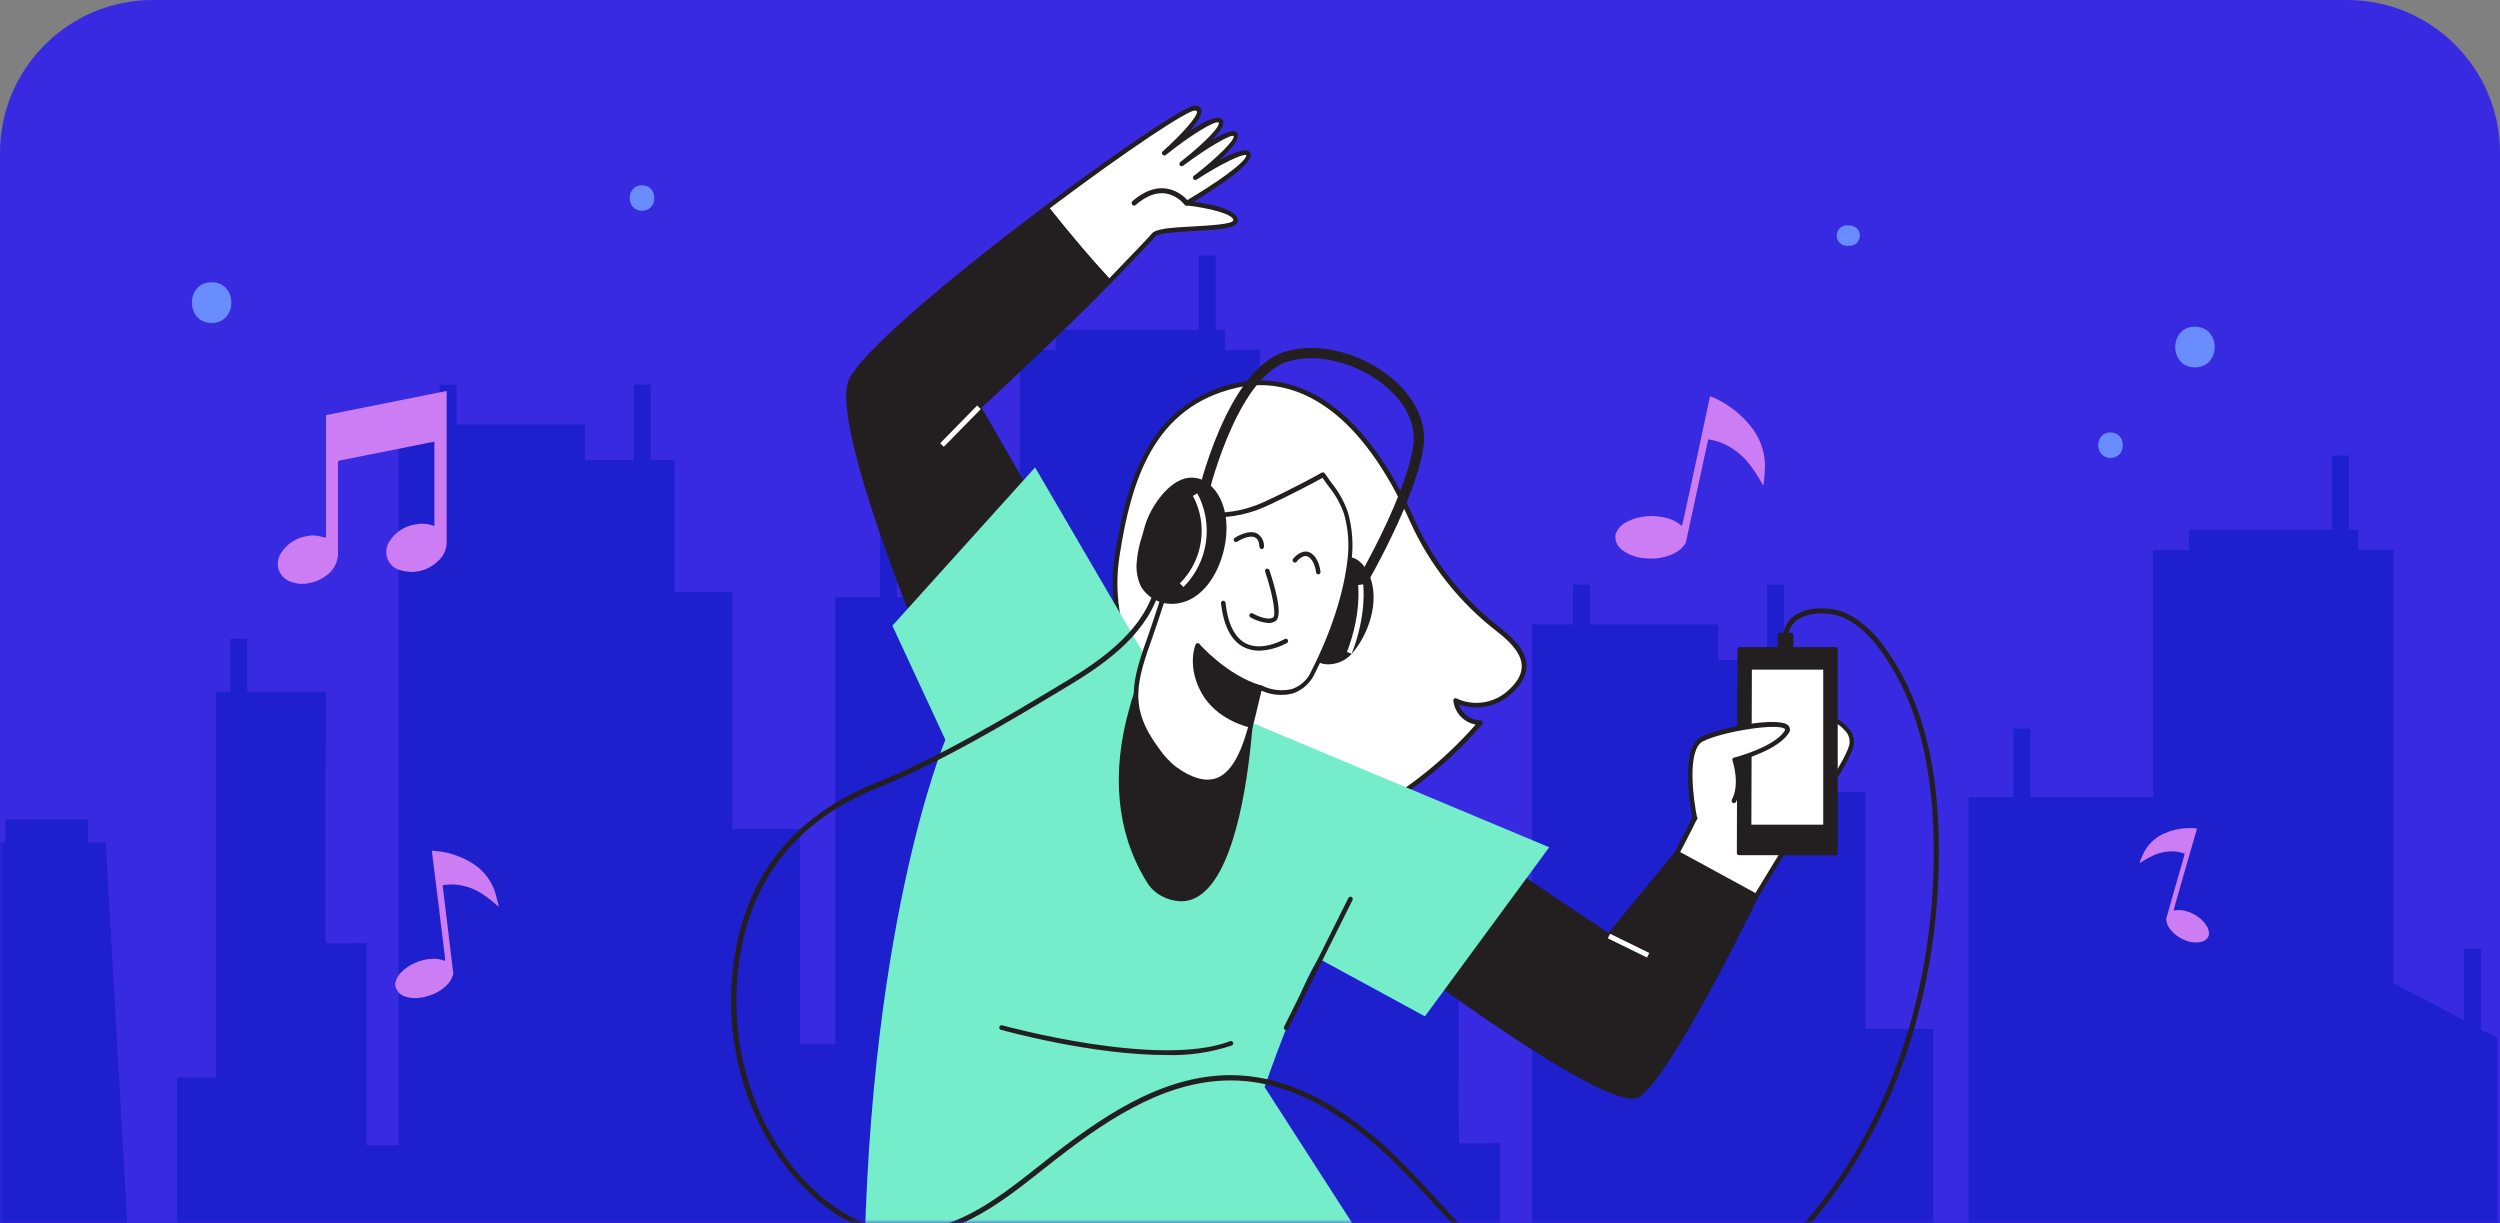 <svg width="327" height="160" viewBox="0 0 327 160" fill="none" xmlns="http://www.w3.org/2000/svg">
<rect x="0" y="0" width="327" height="160" fill="#808080" stroke="none"/>
<path d="M0 20C0 8.954 8.954 0 20 0H307C318.046 0 327 8.954 327 20V160H0V20Z" fill="#382AE1"/>
<mask id="mask0_0_318" style="mask-type:alpha" maskUnits="userSpaceOnUse" x="0" y="0" width="327" height="160">
<path d="M0 20C0 8.954 8.954 0 20 0H307C318.046 0 327 8.954 327 20V160H0V20Z" fill="white"/>
</mask>
<g mask="url(#mask0_0_318)">
<path fill-rule="evenodd" clip-rule="evenodd" d="M176.292 97.942V108.511L178.46 109.632V191.679L23.18 193.449V140.957H28.277V90.485H30.128V83.544H32.341V90.485H42.623C42.623 90.485 42.468 123.152 42.623 123.329C42.778 123.506 47.941 123.329 47.941 123.329V149.807H52.145V55.517H57.507V50.317H59.72V55.517H76.514V60.163H82.901V50.317H85.114V60.163H88.249V77.437H95.772V108.415H104.623V136.531H109.262V78.094H115.103V69.147H117.316V78.094H133.388V45.796H138.079V43.14H156.791V33.427H159.003V43.14H160.228V45.773H164.808V102.441L174.079 107.309V97.942H176.292ZM11.512 110.192H13.835L18.512 193.22H-5.813L-1.13 110.192H0.699V107.175H11.512V110.192Z" fill="#1E1FCD"/>
<path fill-rule="evenodd" clip-rule="evenodd" d="M324.532 124.102V134.671L326.7 135.792V217.839L171.421 219.609V167.117H176.517V116.645H178.368V109.704H180.581V116.645H190.863C190.863 116.645 190.708 149.312 190.863 149.489C191.018 149.666 196.181 149.489 196.181 149.489V175.967H200.385V81.677H205.747V76.477H207.96V81.677H224.754V86.323H231.141V76.477H233.354V86.323H236.489V103.597H244.012V134.575H252.863V162.691H257.502V104.254H263.343V95.307H265.556V104.254H281.628V71.956H286.319V69.3H305.031V59.587H307.243V69.3H308.468V71.933H313.048V128.601L322.319 133.469V124.102H324.532ZM159.752 136.352H162.076L166.752 219.38H142.427L147.11 136.352H148.939V133.335H159.752V136.352Z" fill="#1E1FCD"/>
<path d="M163.313 20.27C163.207 18.731 156.319 23.206 156.319 23.206C156.319 23.206 162.153 18.731 161.653 17.613C161.153 16.494 154.579 21.389 154.579 21.389C154.579 21.389 160.58 16.774 159.653 15.788C158.726 14.803 152.319 19.99 152.319 19.99C152.319 19.99 158.853 14.25 156.359 14.11C155.239 14.05 146.445 20.023 136.917 27.195C139.584 30.525 142.251 33.742 145.132 36.851C148.185 33.695 150.592 31.184 150.919 30.765C151.899 29.506 161.633 30.345 161.673 28.807C161.713 27.269 155.259 26.569 155.259 26.569C155.259 26.569 163.42 21.808 163.313 20.27Z" fill="white"/>
<path fill-rule="evenodd" clip-rule="evenodd" d="M144.871 37.058C144.928 37.119 145.008 37.153 145.091 37.151C145.166 37.146 145.237 37.115 145.291 37.065C148.898 33.335 150.725 31.431 151.099 30.951C151.471 30.473 154.048 30.332 156.126 30.219L156.139 30.219C159.706 30.032 161.913 29.859 161.913 28.814C161.946 27.375 158.206 26.663 156.126 26.376C158.399 25.018 163.7 21.688 163.6 20.25C163.591 20.027 163.46 19.828 163.26 19.73C162.653 19.424 161.066 20.103 159.499 20.942C160.96 19.604 162.213 18.179 161.886 17.48C161.811 17.317 161.662 17.201 161.486 17.166C160.946 17.027 159.773 17.586 158.519 18.325C159.346 17.453 159.966 16.667 160.013 16.121C160.038 15.924 159.975 15.727 159.839 15.582C159.266 14.969 157.439 15.908 155.612 17.127C156.592 16.015 157.339 14.909 157.126 14.31C156.997 13.981 156.665 13.777 156.312 13.81C154.739 13.81 143.738 21.622 136.691 26.949C136.627 27.001 136.584 27.074 136.571 27.155C136.562 27.237 136.586 27.318 136.637 27.382C139.698 31.218 142.311 34.288 144.871 37.058ZM145.098 36.405C142.645 33.768 140.184 30.845 137.311 27.249C147.898 19.297 155.372 14.416 156.286 14.463C156.406 14.47 156.559 14.496 156.559 14.556C156.772 15.149 154.392 17.759 152.065 19.81C152.009 19.865 151.977 19.941 151.977 20.02C151.977 20.099 152.009 20.175 152.065 20.23C152.173 20.355 152.36 20.376 152.492 20.276C155.746 17.653 159.059 15.635 159.433 16.048V16.121C159.353 17.033 156.292 19.717 154.379 21.195C154.245 21.298 154.219 21.491 154.322 21.625C154.425 21.759 154.618 21.785 154.752 21.681C157.873 19.344 160.913 17.566 161.36 17.786C161.586 18.265 159.146 20.709 156.139 23.013C156.024 23.117 156.004 23.289 156.092 23.416C156.18 23.542 156.349 23.584 156.486 23.513C159.613 21.482 162.6 20.023 163.013 20.31C163.066 21.136 159.019 24.012 155.066 26.303C154.954 26.371 154.898 26.502 154.926 26.629C154.951 26.757 155.056 26.854 155.186 26.869C158.153 27.195 161.326 28.021 161.326 28.8C161.313 29.327 158.013 29.509 156.186 29.609L156.126 29.613C153.052 29.779 151.145 29.912 150.639 30.578C150.432 30.825 149.325 32.037 145.098 36.405Z" fill="#231F20"/>
<path d="M111.222 50.05C109.262 56.237 121.103 84.812 121.103 84.812L135.771 66.705C135.444 66.146 128.03 53.267 128.03 53.267C128.03 53.267 138.971 43.151 145.071 36.851C142.204 33.742 139.498 30.498 136.857 27.195C125.15 36.012 112.302 46.641 111.222 50.05Z" fill="#231F20"/>
<path fill-rule="evenodd" clip-rule="evenodd" d="M121.029 85.105H121.103C121.202 85.116 121.3 85.076 121.363 84.998L136.031 66.898C136.096 66.797 136.096 66.666 136.031 66.565C135.731 66.046 129.343 54.971 128.397 53.327C129.817 52.015 139.664 42.865 145.285 37.058C145.387 36.944 145.387 36.772 145.285 36.658C142.731 33.901 140.124 30.838 137.077 27.016C136.977 26.892 136.797 26.872 136.671 26.969C124.916 35.786 112.029 46.461 110.915 49.97C108.942 56.19 120.316 83.76 120.803 84.925C120.84 85.021 120.927 85.09 121.029 85.105ZM111.488 50.137C112.569 46.78 125.756 35.939 136.824 27.602C139.731 31.238 142.238 34.181 144.691 36.845C138.84 42.837 128.71 52.248 127.901 53C127.871 53.027 127.854 53.043 127.85 53.047C127.75 53.142 127.725 53.291 127.79 53.413L135.424 66.678L121.169 84.239C119.669 80.55 109.715 55.73 111.488 50.137Z" fill="#231F20"/>
<path d="M146.092 79.591C147.292 87.888 152.819 94.907 158.819 101.32C162.413 105.129 166.82 109.005 172.081 108.759C174.594 108.632 176.954 107.553 179.148 106.328C184.641 103.282 189.554 99.294 193.663 94.548C191.995 94.554 190.593 93.3 190.416 91.644C192.602 92.666 195.177 92.378 197.083 90.898C201.163 87.662 199.183 84.805 196.063 82.394C191.184 78.638 187.303 73.742 184.762 68.137C180.868 59.44 173.134 47.819 161.68 50.47C150.665 53.014 147.678 62.883 146.158 72.672C145.79 74.962 145.768 77.294 146.092 79.591V79.591Z" fill="white"/>
<path fill-rule="evenodd" clip-rule="evenodd" d="M158.6 101.526C162.126 105.276 166.42 109.071 171.587 109.071H172.094C174.761 108.945 177.235 107.753 179.295 106.608C184.828 103.542 189.77 99.517 193.889 94.721C193.97 94.632 193.989 94.502 193.936 94.394C193.885 94.284 193.771 94.215 193.649 94.221C192.349 94.211 191.204 93.363 190.816 92.124C192.991 92.915 195.421 92.535 197.25 91.118C198.863 89.826 199.67 88.454 199.67 87.122C199.657 85.511 198.563 83.926 196.23 82.121C191.387 78.398 187.537 73.54 185.022 67.977C176.801 49.644 166.814 48.931 161.586 50.137C156.686 51.163 152.481 54.28 150.079 58.667C147.565 63.022 146.505 68.397 145.838 72.592C145.47 74.925 145.454 77.3 145.792 79.637C147.038 88.254 152.966 95.533 158.6 101.526ZM161.726 50.729C162.745 50.495 163.788 50.377 164.833 50.376C170.167 50.376 177.861 53.5 184.455 68.257C187.013 73.908 190.924 78.843 195.843 82.627C197.99 84.286 199.043 85.764 199.043 87.149C199.056 88.314 198.316 89.493 196.856 90.659C195.045 92.057 192.604 92.329 190.529 91.364C190.437 91.308 190.321 91.308 190.229 91.364C190.137 91.424 190.086 91.529 190.096 91.637C190.265 93.214 191.454 94.491 193.016 94.774C189.031 99.31 184.295 103.128 179.015 106.061C177.014 107.174 174.621 108.332 172.081 108.452C166.92 108.719 162.607 104.896 159.06 101.127C153.472 95.213 147.612 88.021 146.392 79.564C146.064 77.288 146.08 74.976 146.438 72.705C147.985 62.756 150.905 53.233 161.726 50.729Z" fill="#231F20"/>
<path d="M222.252 105.635C221.785 107.48 214.125 121.145 214.125 121.145L224.125 126.545C224.125 126.545 233.173 111.402 233.946 110.397C234.72 109.391 241.28 100.661 242.174 97.597C243.067 94.534 236.76 92.27 234.173 92.516C231.586 92.763 222.719 103.791 222.252 105.635Z" fill="white"/>
<path fill-rule="evenodd" clip-rule="evenodd" d="M223.972 126.812C224.014 126.838 224.062 126.852 224.112 126.852C224.2 126.848 224.281 126.803 224.332 126.732C224.352 126.703 224.794 125.967 225.48 124.823C227.94 120.723 233.545 111.382 234.14 110.616C234.143 110.612 234.162 110.587 234.196 110.542C234.88 109.638 241.505 100.883 242.414 97.711C242.644 96.843 242.412 95.918 241.8 95.26C240.153 93.269 236.053 92.077 234.086 92.243C231.379 92.45 222.412 103.604 221.918 105.562C221.552 107.007 216.491 116.283 213.824 120.992C213.791 121.066 213.791 121.151 213.824 121.225C213.845 121.305 213.898 121.372 213.971 121.411L223.972 126.812ZM224.005 126.139L214.544 121.018C215.651 119.04 222.105 107.447 222.545 105.709C222.952 104.137 231.739 93.029 234.18 92.816C235.966 92.663 239.867 93.795 241.367 95.613C241.855 96.115 242.044 96.835 241.867 97.511C241.067 100.301 235.22 108.212 233.693 110.21C232.966 111.156 225.225 124.095 224.005 126.139Z" fill="#231F20"/>
<path d="M219.378 111.542L210.444 122.423L191.176 109.524L182.968 124.787C182.968 124.787 210.257 145.251 214.124 143.294C217.991 141.336 229.706 117.189 229.706 117.189L219.378 111.542Z" fill="#231F20"/>
<path fill-rule="evenodd" clip-rule="evenodd" d="M182.788 125.02C185.455 127.018 207.877 143.706 213.504 143.706C213.758 143.721 214.012 143.676 214.244 143.573C218.165 141.595 229.506 118.328 229.986 117.336C230.052 117.195 230 117.028 229.866 116.949L219.505 111.302C219.381 111.233 219.226 111.264 219.138 111.376L210.371 122.03L191.336 109.278C191.267 109.232 191.182 109.217 191.102 109.238C191.022 109.258 190.954 109.312 190.916 109.384L182.708 124.648C182.642 124.775 182.676 124.931 182.788 125.02ZM214.011 143.034C210.978 144.559 191.049 130.461 183.342 124.701L191.276 109.944L210.284 122.67C210.408 122.758 210.58 122.731 210.671 122.61L219.452 111.915L229.346 117.316C228.099 119.886 217.538 141.243 214.011 143.034Z" fill="#231F20"/>
<path d="M227.559 84.931L227.472 111.542H240.08V84.931H227.559V84.931Z" fill="#231F20"/>
<path fill-rule="evenodd" clip-rule="evenodd" d="M227.472 111.862H240.08C240.159 111.862 240.235 111.83 240.29 111.774C240.345 111.717 240.375 111.641 240.373 111.562V84.925C240.373 84.763 240.242 84.632 240.08 84.632H227.559C227.396 84.632 227.262 84.762 227.259 84.925L227.179 111.562C227.177 111.641 227.207 111.717 227.262 111.774C227.318 111.83 227.393 111.862 227.472 111.862ZM239.773 111.276H227.772L227.839 85.225H239.773V111.276Z" fill="#231F20"/>
<path d="M228.839 87.282L228.772 108.192H238.787V87.282H228.839V87.282Z" fill="white"/>
<path fill-rule="evenodd" clip-rule="evenodd" d="M228.786 108.492H238.787C238.868 108.496 238.948 108.466 239.007 108.409C239.067 108.353 239.1 108.274 239.1 108.192V87.282C239.1 87.117 238.966 86.983 238.8 86.983H228.852C228.685 86.983 228.549 87.116 228.546 87.282L228.486 108.186C228.482 108.268 228.514 108.348 228.572 108.406C228.629 108.462 228.706 108.494 228.786 108.492ZM238.48 107.866H229.079L229.146 87.589H238.48V107.866Z" fill="#231F20"/>
<path d="M221.705 107.02C221.705 107.02 219.825 98.057 222.645 96.652C225.465 95.247 235.16 93.602 233.659 95.799C232.159 97.997 226.905 99.356 226.905 99.356C226.905 99.356 227.986 102.492 226.799 104.716" fill="white"/>
<path d="M221.705 107.32C221.562 107.322 221.438 107.221 221.412 107.08C221.332 106.707 219.512 97.871 222.512 96.379C224.945 95.174 232.799 93.622 233.946 94.927C234.198 95.236 234.181 95.684 233.906 95.973C232.573 97.97 228.459 99.236 227.286 99.569C227.532 100.441 228.092 102.938 227.066 104.896C226.984 105.042 226.8 105.096 226.652 105.016C226.506 104.934 226.451 104.752 226.526 104.603C227.639 102.525 226.626 99.522 226.612 99.489C226.579 99.412 226.579 99.325 226.612 99.249C226.654 99.174 226.723 99.119 226.806 99.096C226.859 99.096 231.966 97.764 233.386 95.666C233.486 95.52 233.513 95.413 233.466 95.36C232.746 94.534 225.465 95.626 222.759 96.958C220.618 98.024 221.478 104.556 221.985 106.987C222.003 107.066 221.988 107.148 221.944 107.216C221.9 107.284 221.831 107.331 221.752 107.347L221.705 107.32Z" fill="#231F20"/>
<path d="M151.999 89.613L135.391 61.138L116.722 81.842L123.656 96.772C123.656 96.772 112.989 121.991 112.989 171.422C112.989 171.422 169.781 171.176 184.075 171.176L165.407 142.175C165.407 142.175 170.074 128.736 172.481 125.38L186.382 132.938L202.637 110.823L151.999 89.613Z" fill="#75ECCA"/>
<path d="M151.759 116.756C160.926 122.084 163.093 100.428 163.5 95.74C163.686 94.45 163.609 93.136 163.273 91.877C162.746 90.279 161.513 89.04 160.279 87.882C158.806 86.55 157.106 85.151 155.099 85.065C153.2 85.094 151.426 86.021 150.319 87.562C149.236 89.091 148.458 90.814 148.025 92.636C145.865 100.168 145.945 108.119 150.112 114.965C150.461 115.618 150.956 116.181 151.559 116.61L151.759 116.756Z" fill="#231F20"/>
<path fill-rule="evenodd" clip-rule="evenodd" d="M151.612 117.009C152.479 117.553 153.476 117.857 154.499 117.888C155.17 117.889 155.831 117.726 156.426 117.416C161.36 114.865 163.14 102.765 163.76 95.779C163.946 94.445 163.864 93.087 163.52 91.784C162.967 90.112 161.7 88.841 160.446 87.689C158.906 86.237 157.166 84.878 155.113 84.792C153.115 84.809 151.247 85.779 150.085 87.402C148.982 88.962 148.187 90.718 147.745 92.576C145.312 101.06 146.045 108.858 149.865 115.138C150.235 115.832 150.762 116.43 151.406 116.883L151.612 117.009ZM150.545 87.762C151.561 86.343 153.169 85.465 154.913 85.378H155.073C156.939 85.451 158.573 86.743 160.066 88.115C161.266 89.22 162.473 90.425 162.98 91.964C163.299 93.187 163.371 94.461 163.193 95.713C162.166 107.4 159.593 115.111 156.166 116.883C154.879 117.549 153.479 117.422 151.892 116.497L151.699 116.383C151.141 115.976 150.684 115.445 150.365 114.832C146.632 108.719 145.918 101.06 148.312 92.736C148.732 90.951 149.491 89.263 150.545 87.762Z" fill="#231F20"/>
<path d="M179.115 76.148C179.961 79.218 178.574 83.127 176.494 85.398C175.108 86.896 172.067 87.296 171.454 84.858C170.68 81.616 171.25 78.199 173.034 75.382C174.367 73.191 176.921 71.939 178.561 74.756C178.805 75.194 178.991 75.662 179.115 76.148Z" fill="#231F20"/>
<path fill-rule="evenodd" clip-rule="evenodd" d="M172.974 86.809C173.223 86.869 173.478 86.898 173.734 86.896C174.87 86.89 175.954 86.421 176.734 85.597C178.735 83.4 180.321 79.404 179.401 76.075C179.259 75.565 179.053 75.075 178.788 74.616C177.948 73.165 176.941 72.838 176.241 72.838C175.008 72.832 173.687 73.737 172.754 75.236C170.947 78.123 170.376 81.613 171.167 84.925C171.36 85.846 172.061 86.578 172.974 86.809ZM173.254 75.535C174.067 74.23 175.194 73.424 176.208 73.424L176.234 73.418C177.028 73.424 177.714 73.924 178.281 74.896C178.522 75.314 178.708 75.762 178.835 76.228C179.688 79.318 178.154 83.16 176.274 85.198C175.469 86.058 174.28 86.45 173.121 86.237C172.417 86.063 171.878 85.496 171.741 84.785C170.98 81.624 171.526 78.29 173.254 75.535Z" fill="#231F20"/>
<path d="M164.813 89.886C163.48 94.994 162.146 106.628 153.646 100.541C152.775 99.858 152.015 99.045 151.392 98.13C147.205 92.556 148.398 89.04 150.565 82.92C151.499 80.257 152.305 77.593 153.232 74.929C154.159 72.266 155.686 69.762 156.953 67.238C156.906 67.324 161.12 67.904 165.333 65.993C169.547 64.081 173.034 62.097 173.034 62.097C174.174 63.802 175.408 65.094 176.014 67.118C176.574 69.082 176.735 71.138 176.488 73.165C175.954 78.139 173.961 83.52 171.701 87.962C169.44 92.403 164.813 89.886 164.813 89.886Z" fill="white"/>
<path fill-rule="evenodd" clip-rule="evenodd" d="M153.466 100.801C155.119 101.986 156.606 102.585 157.939 102.585C158.413 102.582 158.883 102.494 159.326 102.326C162.499 101.13 163.701 95.918 164.58 92.105L164.587 92.077C164.727 91.458 164.867 90.865 165 90.339C166.281 90.922 167.723 91.052 169.087 90.705C170.372 90.273 171.419 89.324 171.974 88.088C174.601 82.94 176.308 77.646 176.794 73.191C177.042 71.122 176.876 69.023 176.308 67.018C175.824 65.608 175.093 64.296 174.147 63.142C173.861 62.749 173.574 62.35 173.287 61.924C173.197 61.791 173.022 61.748 172.881 61.824C172.847 61.844 169.354 63.815 165.207 65.713C162.67 66.857 159.87 67.289 157.106 66.965C157.034 66.928 156.951 66.921 156.875 66.946C156.798 66.971 156.735 67.026 156.699 67.098C156.346 67.804 155.973 68.51 155.599 69.216L155.599 69.216C154.59 71.023 153.71 72.898 152.966 74.829C152.472 76.208 152.012 77.613 151.565 78.978C151.542 79.051 151.518 79.124 151.494 79.198C151.103 80.395 150.7 81.629 150.279 82.834L150.276 82.843C148.131 88.911 146.834 92.579 151.145 98.323C151.788 99.263 152.57 100.098 153.466 100.801ZM156.476 68.862C156.701 68.442 156.926 68.021 157.139 67.577C159.993 67.9 162.881 67.449 165.5 66.272C169.04 64.654 172.107 62.983 172.981 62.503C173.214 62.843 173.461 63.182 173.701 63.509C174.612 64.607 175.321 65.858 175.794 67.204C176.343 69.129 176.502 71.144 176.261 73.131C175.788 77.513 174.094 82.734 171.501 87.822C171.022 88.907 170.11 89.742 168.987 90.126C167.638 90.445 166.219 90.273 164.987 89.64C164.904 89.599 164.806 89.596 164.721 89.634C164.637 89.671 164.573 89.744 164.547 89.833C164.418 90.31 164.294 90.851 164.161 91.428C164.121 91.599 164.081 91.774 164.04 91.95C164.015 92.053 163.991 92.157 163.966 92.262C163.096 95.911 161.953 100.704 159.159 101.76C157.706 102.306 155.919 101.813 153.826 100.308C152.981 99.64 152.244 98.847 151.639 97.957C147.518 92.47 148.699 89.12 150.852 83.034C151.217 81.998 151.544 81.001 151.891 79.942C151.974 79.687 152.059 79.428 152.146 79.165C152.222 78.93 152.3 78.694 152.378 78.456C152.752 77.314 153.136 76.138 153.539 75.036C154.275 73.13 155.144 71.279 156.139 69.495C156.25 69.282 156.363 69.072 156.476 68.862Z" fill="#231F20"/>
<path d="M163.413 94.827C163.413 94.827 159.286 93.888 157.413 90.459C155.539 87.029 156.673 84.399 156.673 84.399C156.673 84.399 160.273 88.561 164.827 89.906L163.413 94.827Z" fill="#231F20"/>
<path fill-rule="evenodd" clip-rule="evenodd" d="M163.346 95.12H163.413C163.546 95.122 163.664 95.035 163.7 94.907L165.08 89.999C165.103 89.924 165.094 89.843 165.057 89.774C165.019 89.706 164.955 89.655 164.88 89.633C160.486 88.328 156.879 84.252 156.879 84.212C156.811 84.14 156.711 84.105 156.613 84.119C156.512 84.134 156.426 84.199 156.386 84.292C156.339 84.405 155.226 87.109 157.146 90.612C159.066 94.115 163.173 95.08 163.346 95.12ZM157.659 90.306C156.71 88.702 156.398 86.8 156.786 84.978C157.779 86.024 160.766 88.914 164.453 90.093L163.206 94.454C162.28 94.181 159.186 93.089 157.659 90.306Z" fill="#231F20"/>
<path d="M165.94 81.495C165.1 81.43 164.286 81.175 163.56 80.749C163.418 80.669 163.369 80.488 163.45 80.347C163.531 80.205 163.711 80.156 163.853 80.237C164.367 80.53 165.853 81.196 166.52 80.763C166.954 80.483 166.48 77.746 165.48 74.769C165.429 74.615 165.512 74.448 165.667 74.397C165.821 74.345 165.989 74.428 166.04 74.583C166.64 76.361 167.914 80.576 166.834 81.242C166.566 81.409 166.256 81.497 165.94 81.495Z" fill="#231F20"/>
<path d="M164.72 85.105C164.028 85.115 163.343 84.965 162.72 84.665C161.053 83.839 160.053 81.902 159.706 78.905C159.691 78.744 159.806 78.599 159.966 78.579C160.044 78.569 160.123 78.591 160.184 78.64C160.245 78.689 160.285 78.76 160.293 78.838C160.606 81.622 161.506 83.407 162.96 84.166C165.18 85.264 168.014 83.6 168.04 83.586C168.107 83.545 168.188 83.532 168.265 83.551C168.341 83.57 168.407 83.619 168.447 83.686C168.53 83.826 168.485 84.007 168.347 84.093C167.236 84.713 165.992 85.06 164.72 85.105V85.105Z" fill="#231F20"/>
<path d="M165.033 71.813C164.879 71.813 164.751 71.694 164.74 71.54C164.693 70.874 164.5 70.468 164.153 70.294C163.487 69.948 162.24 70.574 161.826 70.847C161.69 70.937 161.507 70.9 161.416 70.764C161.326 70.628 161.363 70.444 161.5 70.354C161.573 70.308 163.28 69.202 164.413 69.768C165.015 70.132 165.367 70.798 165.327 71.5C165.332 71.578 165.306 71.654 165.255 71.713C165.204 71.772 165.131 71.808 165.053 71.813H165.033Z" fill="#231F20"/>
<path d="M172.427 75.116C172.275 75.116 172.148 75.001 172.134 74.849C172.134 74.849 172.001 73.384 171.167 72.852C170.447 72.379 169.607 73.458 169.6 73.471C169.553 73.533 169.483 73.574 169.405 73.584C169.327 73.594 169.249 73.572 169.187 73.524C169.124 73.478 169.082 73.408 169.071 73.33C169.059 73.253 169.08 73.174 169.127 73.111C169.534 72.579 170.547 71.74 171.494 72.359C172.567 73.065 172.714 74.743 172.721 74.809C172.728 74.887 172.704 74.965 172.654 75.025C172.604 75.085 172.532 75.122 172.454 75.129L172.427 75.116Z" fill="#231F20"/>
<path d="M148.979 73.504C148.874 74.566 149.058 75.635 149.512 76.601C150.459 78.352 152.792 79.065 154.699 78.499C159.679 77.027 162.073 67.564 158.306 63.848C154.806 60.399 150.832 65.846 150.012 69.062C149.632 70.574 149.032 71.972 148.979 73.504Z" fill="#231F20"/>
<path fill-rule="evenodd" clip-rule="evenodd" d="M149.252 76.741C150.12 78.172 151.69 79.029 153.366 78.985C153.838 78.975 154.307 78.901 154.759 78.765C157.159 78.099 159.179 75.535 160.04 72.106C160.9 68.676 160.306 65.433 158.486 63.642C157.607 62.658 156.249 62.252 154.972 62.59C152.432 63.289 150.279 66.758 149.699 68.996C149.592 69.402 149.472 69.808 149.352 70.215C149.001 71.276 148.777 72.376 148.685 73.491C148.57 74.606 148.766 75.73 149.252 76.741ZM149.772 76.468C149.339 75.548 149.166 74.528 149.272 73.517H149.279C149.376 72.449 149.6 71.396 149.945 70.381L149.945 70.381C150.065 69.968 150.185 69.555 150.292 69.142C150.825 67.098 152.859 63.815 155.152 63.149C156.229 62.869 157.37 63.223 158.099 64.061C159.766 65.706 160.293 68.763 159.493 71.966C158.693 75.169 156.826 77.553 154.619 78.219C152.793 78.798 150.805 78.08 149.772 76.468Z" fill="#231F20"/>
<path d="M176.668 79.358C176.543 79.358 176.42 79.323 176.314 79.258C176.002 79.066 175.904 78.658 176.094 78.346C176.168 78.226 183.562 66.079 184.828 58.507C185.288 55.764 184.068 52.98 181.395 50.656C177.741 47.486 172.287 46.068 168.427 47.286C161.56 49.458 157.906 65.267 157.866 65.4C157.783 65.755 157.429 65.978 157.073 65.899C156.714 65.82 156.487 65.465 156.566 65.107C156.719 64.441 160.433 48.412 168.027 46.015C172.367 44.649 178.221 46.141 182.268 49.651C185.308 52.314 186.689 55.511 186.149 58.727C184.815 66.558 177.541 78.532 177.234 79.038C177.114 79.236 176.899 79.357 176.668 79.358Z" fill="#231F20"/>
<path d="M212.818 173.673C210.428 173.666 208.054 173.281 205.784 172.535C203.078 171.576 200.575 170.122 198.403 168.246C194.703 165.256 191.442 161.687 188.289 158.257C186.289 156.066 184.222 153.802 182.062 151.711C175.294 145.158 168.574 141.669 162.06 141.349C153.299 140.91 145.532 145.911 138.451 151.378C137.784 151.911 137.064 152.463 136.357 153.023C130.63 157.558 124.136 162.692 116.136 161.487C110.682 160.668 106.448 156.912 103.861 153.909C97.494 146.51 94.527 135.928 96.001 125.666C97.561 114.612 103.728 106.821 114.335 102.505C123.116 98.936 131.404 93.942 139.424 89.114L139.491 89.08C144.458 86.084 149.732 82.248 151.152 76.494C151.181 76.375 151.271 76.281 151.388 76.246C151.506 76.211 151.633 76.242 151.721 76.326C151.81 76.41 151.847 76.535 151.819 76.654C150.339 82.647 144.938 86.583 139.851 89.646L139.791 89.686C131.75 94.528 123.436 99.535 114.609 103.125C104.235 107.34 98.207 114.952 96.681 125.766C95.254 135.835 98.134 146.19 104.361 153.442C106.875 156.366 110.975 160.015 116.229 160.801C123.943 161.966 130.044 157.138 135.937 152.477L138.038 150.825C145.225 145.278 153.112 140.204 162.086 140.657C168.754 140.99 175.621 144.539 182.508 151.205C184.682 153.316 186.755 155.587 188.762 157.784C191.896 161.22 195.136 164.77 198.803 167.727C200.91 169.55 203.338 170.966 205.964 171.902C214.971 174.805 223.965 171.949 232.759 163.405C245.807 150.699 253.161 131.44 252.928 110.503C252.821 100.727 250.994 93.089 247.341 87.142C245.867 84.738 244.007 82.061 240.98 80.723C239.433 80.057 235.806 79.804 234.406 81.768C233.873 82.521 233.82 83.407 233.74 84.532C233.74 85.018 233.673 85.564 233.6 86.157C233.576 86.341 233.407 86.47 233.223 86.447C233.039 86.423 232.909 86.254 232.933 86.07C233.013 85.498 233.039 84.985 233.073 84.492C233.146 83.307 233.213 82.288 233.86 81.382C235.486 79.098 239.473 79.338 241.247 80.117C244.474 81.529 246.374 84.306 247.914 86.776C251.634 92.829 253.488 100.581 253.601 110.483C253.835 131.58 246.414 151.038 233.233 163.864C226.552 170.397 219.705 173.667 212.818 173.673Z" fill="#231F20"/>
<path d="M148.365 26.902C148.269 26.902 148.177 26.86 148.112 26.789C147.984 26.657 147.984 26.448 148.112 26.316C149.579 25.044 151.032 24.485 152.439 24.645C153.633 24.808 154.718 25.426 155.466 26.37C155.571 26.519 155.539 26.726 155.392 26.836C155.321 26.888 155.231 26.91 155.144 26.896C155.056 26.882 154.978 26.834 154.926 26.763C154.288 25.968 153.374 25.442 152.365 25.291C151.152 25.151 149.872 25.664 148.552 26.809C148.501 26.86 148.436 26.893 148.365 26.902Z" fill="#231F20"/>
<path d="M168.227 134.716C168.181 134.726 168.133 134.726 168.087 134.716C167.939 134.637 167.88 134.455 167.954 134.304L176.368 117.456C176.443 117.307 176.625 117.247 176.774 117.322C176.924 117.398 176.983 117.58 176.908 117.729L168.5 134.55C168.449 134.653 168.343 134.718 168.227 134.716V134.716Z" fill="#231F20"/>
<path d="M152.552 137.999C142.918 137.999 131.597 134.883 130.97 134.71C130.852 134.694 130.754 134.611 130.719 134.497C130.684 134.383 130.717 134.26 130.806 134.18C130.894 134.099 131.02 134.078 131.13 134.124C131.337 134.177 151.552 139.751 160.9 136.188C161.058 136.13 161.234 136.21 161.293 136.368C161.323 136.442 161.322 136.525 161.289 136.598C161.256 136.671 161.195 136.727 161.12 136.754C158.359 137.669 155.459 138.091 152.552 137.999V137.999Z" fill="#231F20"/>
<rect x="232.826" y="83.067" width="1.453" height="2.158" fill="#231F20"/>
<path fill-rule="evenodd" clip-rule="evenodd" d="M232.826 85.517H234.28C234.357 85.517 234.432 85.487 234.487 85.432C234.542 85.377 234.573 85.302 234.573 85.225V83.067C234.573 82.905 234.442 82.774 234.28 82.774H232.826C232.747 82.772 232.671 82.802 232.614 82.857C232.558 82.912 232.526 82.988 232.526 83.067V85.225C232.53 85.387 232.663 85.518 232.826 85.517ZM233.986 84.925H233.12V83.36H233.986V84.925Z" fill="#231F20"/>
<path d="M154.799 76.781L154.319 76.314C157.359 73.293 158.055 68.638 156.033 64.86L156.606 64.521C158.777 68.558 158.043 73.539 154.799 76.781V76.781Z" fill="white"/>
<path d="M176.801 85.518L176.181 85.271C178.128 80.257 177.634 76.554 177.634 76.521L178.301 76.428C178.314 76.567 178.814 80.323 176.801 85.518Z" fill="white"/>
<path d="M122.978 57.973L127.808 53.042L128.285 53.507L123.454 58.439L122.978 57.973Z" fill="white"/>
<path d="M210.302 122.734L210.596 122.136L215.727 124.646L215.434 125.244L210.302 122.734Z" fill="white"/>
<path d="M39.092 76.36C38.812 76.293 38.512 76.247 38.239 76.153C37.365 75.937 36.67 75.276 36.412 74.415C36.227 73.67 36.372 72.881 36.812 72.251C37.547 71.137 38.71 70.376 40.026 70.147C40.886 69.954 41.272 70 42.639 70.333V54.298L58.427 51.141V51.501C58.427 57.92 58.427 64.333 58.427 70.753C58.467 71.772 58.037 72.754 57.26 73.416C55.986 74.652 54.143 75.105 52.44 74.602C51.557 74.406 50.855 73.74 50.613 72.87C50.417 72.129 50.561 71.338 51.007 70.713C51.741 69.593 52.911 68.83 54.233 68.609C55.096 68.42 55.994 68.485 56.82 68.795V57.767L55.7 57.987C51.944 58.742 48.195 59.49 44.453 60.231C44.246 60.271 44.212 60.351 44.212 60.537C44.212 64.44 44.212 68.335 44.212 72.231C44.252 73.445 43.672 74.596 42.672 75.288C41.936 75.844 41.068 76.197 40.152 76.313C40.105 76.326 40.058 76.341 40.012 76.36H39.092Z" fill="#CD7DF3"/>
<path d="M288.926 122.32C288.926 122.193 288.926 122.067 288.926 121.94C288.885 121.591 288.754 121.258 288.546 120.974C288.208 120.482 287.77 120.067 287.26 119.756C286.75 119.429 286.181 119.203 285.586 119.09C285.207 119.017 284.818 119.017 284.439 119.09H284.339C284.336 119.046 284.336 119.001 284.339 118.957C284.406 118.697 284.473 118.444 284.546 118.197L285.88 113.536C286.366 111.845 286.86 110.153 287.346 108.462V108.362L286.88 108.322C285.602 108.254 284.327 108.482 283.153 108.988C282.055 109.441 281.138 110.244 280.546 111.272C280.379 111.565 280.252 111.878 280.112 112.191C280.019 112.391 279.946 112.604 279.859 112.81C279.855 112.839 279.855 112.868 279.859 112.897L280.026 112.797C280.555 112.449 281.11 112.142 281.686 111.878C282.574 111.479 283.548 111.305 284.519 111.372C284.938 111.413 285.35 111.504 285.746 111.645V111.645C285.743 111.678 285.743 111.711 285.746 111.745C284.937 114.55 284.135 117.354 283.339 120.155C283.329 120.206 283.329 120.258 283.339 120.308C283.396 120.804 283.606 121.269 283.939 121.64C284.361 122.155 284.895 122.567 285.499 122.846L286.02 123.072L286.5 123.212H286.633C287.029 123.292 287.437 123.292 287.833 123.212C288.167 123.165 288.472 122.999 288.693 122.746C288.765 122.645 288.832 122.54 288.893 122.433L288.926 122.32Z" fill="#CD7DF3"/>
<path d="M51.692 128.871C51.692 128.712 51.692 128.545 51.765 128.385C51.882 127.945 52.112 127.544 52.432 127.22C52.97 126.659 53.62 126.217 54.339 125.921C55.059 125.605 55.833 125.431 56.619 125.409C57.12 125.393 57.62 125.472 58.093 125.642L58.219 125.688C58.222 125.631 58.222 125.573 58.219 125.515C58.219 125.175 58.153 124.849 58.112 124.503C57.859 122.403 57.603 120.31 57.346 118.223C57.066 115.946 56.779 113.675 56.499 111.404V111.271C56.706 111.271 56.912 111.271 57.106 111.317C58.763 111.482 60.36 112.027 61.773 112.909C63.086 113.716 64.096 114.933 64.646 116.372C64.792 116.787 64.914 117.209 65.013 117.637C65.093 117.917 65.146 118.203 65.213 118.489C65.223 118.527 65.223 118.566 65.213 118.603L65.02 118.436C64.409 117.882 63.759 117.375 63.073 116.918C62.017 116.224 60.805 115.806 59.546 115.699C59 115.664 58.451 115.695 57.913 115.792V115.792C57.916 115.835 57.916 115.877 57.913 115.919C58.357 119.684 58.812 123.457 59.279 127.24C59.292 127.303 59.292 127.369 59.279 127.433C59.109 128.069 58.743 128.635 58.233 129.051C57.586 129.628 56.815 130.048 55.979 130.276C55.746 130.35 55.506 130.403 55.272 130.463L54.605 130.543H54.499C53.974 130.576 53.448 130.504 52.952 130.33C52.536 130.205 52.18 129.933 51.952 129.564C51.874 129.42 51.808 129.271 51.752 129.118L51.692 128.871Z" fill="#CD7DF3"/>
<path d="M211.338 69.808C211.424 69.635 211.498 69.455 211.598 69.296C211.908 68.843 212.331 68.478 212.824 68.237C213.654 67.815 214.562 67.571 215.491 67.517C216.427 67.444 217.369 67.55 218.265 67.831C218.839 68.007 219.374 68.295 219.838 68.676L219.965 68.776C219.997 68.714 220.024 68.65 220.045 68.583C220.145 68.19 220.238 67.797 220.325 67.398L221.925 60.006C222.499 57.342 223.07 54.665 223.639 51.975L223.672 51.815C223.905 51.915 224.125 52.001 224.339 52.101C226.139 52.938 227.722 54.178 228.966 55.724C230.137 57.149 230.803 58.922 230.859 60.765C230.859 61.288 230.833 61.81 230.779 62.33C230.779 62.683 230.706 62.996 230.666 63.375C230.662 63.418 230.648 63.459 230.626 63.495L230.466 63.236C229.996 62.373 229.461 61.547 228.866 60.765C227.947 59.564 226.741 58.614 225.359 58.001C224.757 57.746 224.125 57.57 223.479 57.475C223.479 57.475 223.479 57.475 223.432 57.475C223.425 57.527 223.414 57.578 223.399 57.628L220.518 70.907C220.503 70.985 220.473 71.059 220.432 71.127C219.99 71.777 219.356 72.273 218.618 72.545C217.66 72.939 216.625 73.11 215.591 73.045C215.298 73.045 215.011 73.005 214.718 72.978L213.951 72.818L213.824 72.765C213.22 72.597 212.655 72.31 212.164 71.919C211.747 71.611 211.452 71.165 211.331 70.661C211.305 70.469 211.29 70.275 211.284 70.081L211.338 69.808Z" fill="#CD7DF3"/>
<path d="M27.68 36.915C24.247 36.915 24.24 42.242 27.68 42.242C31.121 42.242 31.121 36.915 27.68 36.915Z" fill="#698DFF"/>
<path d="M287.1 42.728C283.667 42.728 283.66 48.056 287.1 48.056C290.541 48.056 290.541 42.728 287.1 42.728Z" fill="#698DFF"/>
<path d="M243.224 30.46C243.161 30.24 243.044 30.039 242.884 29.874L242.611 29.668C242.409 29.548 242.179 29.483 241.944 29.481H241.571C241.392 29.473 241.214 29.515 241.058 29.601C240.891 29.651 240.741 29.745 240.624 29.874C240.499 29.991 240.405 30.138 240.351 30.3C240.267 30.458 240.228 30.635 240.238 30.813L240.284 31.173C240.347 31.393 240.464 31.595 240.624 31.759L240.898 31.965C241.1 32.082 241.33 32.144 241.564 32.145H241.938C242.116 32.155 242.294 32.116 242.451 32.032C242.616 31.977 242.764 31.883 242.884 31.759C243.12 31.498 243.257 31.164 243.271 30.813C243.258 30.7 243.238 30.58 243.224 30.46Z" fill="#698DFF"/>
<path d="M83.975 24.233C81.828 24.233 81.821 27.563 83.975 27.563C86.128 27.563 86.121 24.233 83.975 24.233Z" fill="#698DFF"/>
<path d="M276.057 56.563C273.91 56.563 273.91 59.893 276.057 59.893C278.204 59.893 278.204 56.563 276.057 56.563Z" fill="#698DFF"/>
</g>
</svg>
